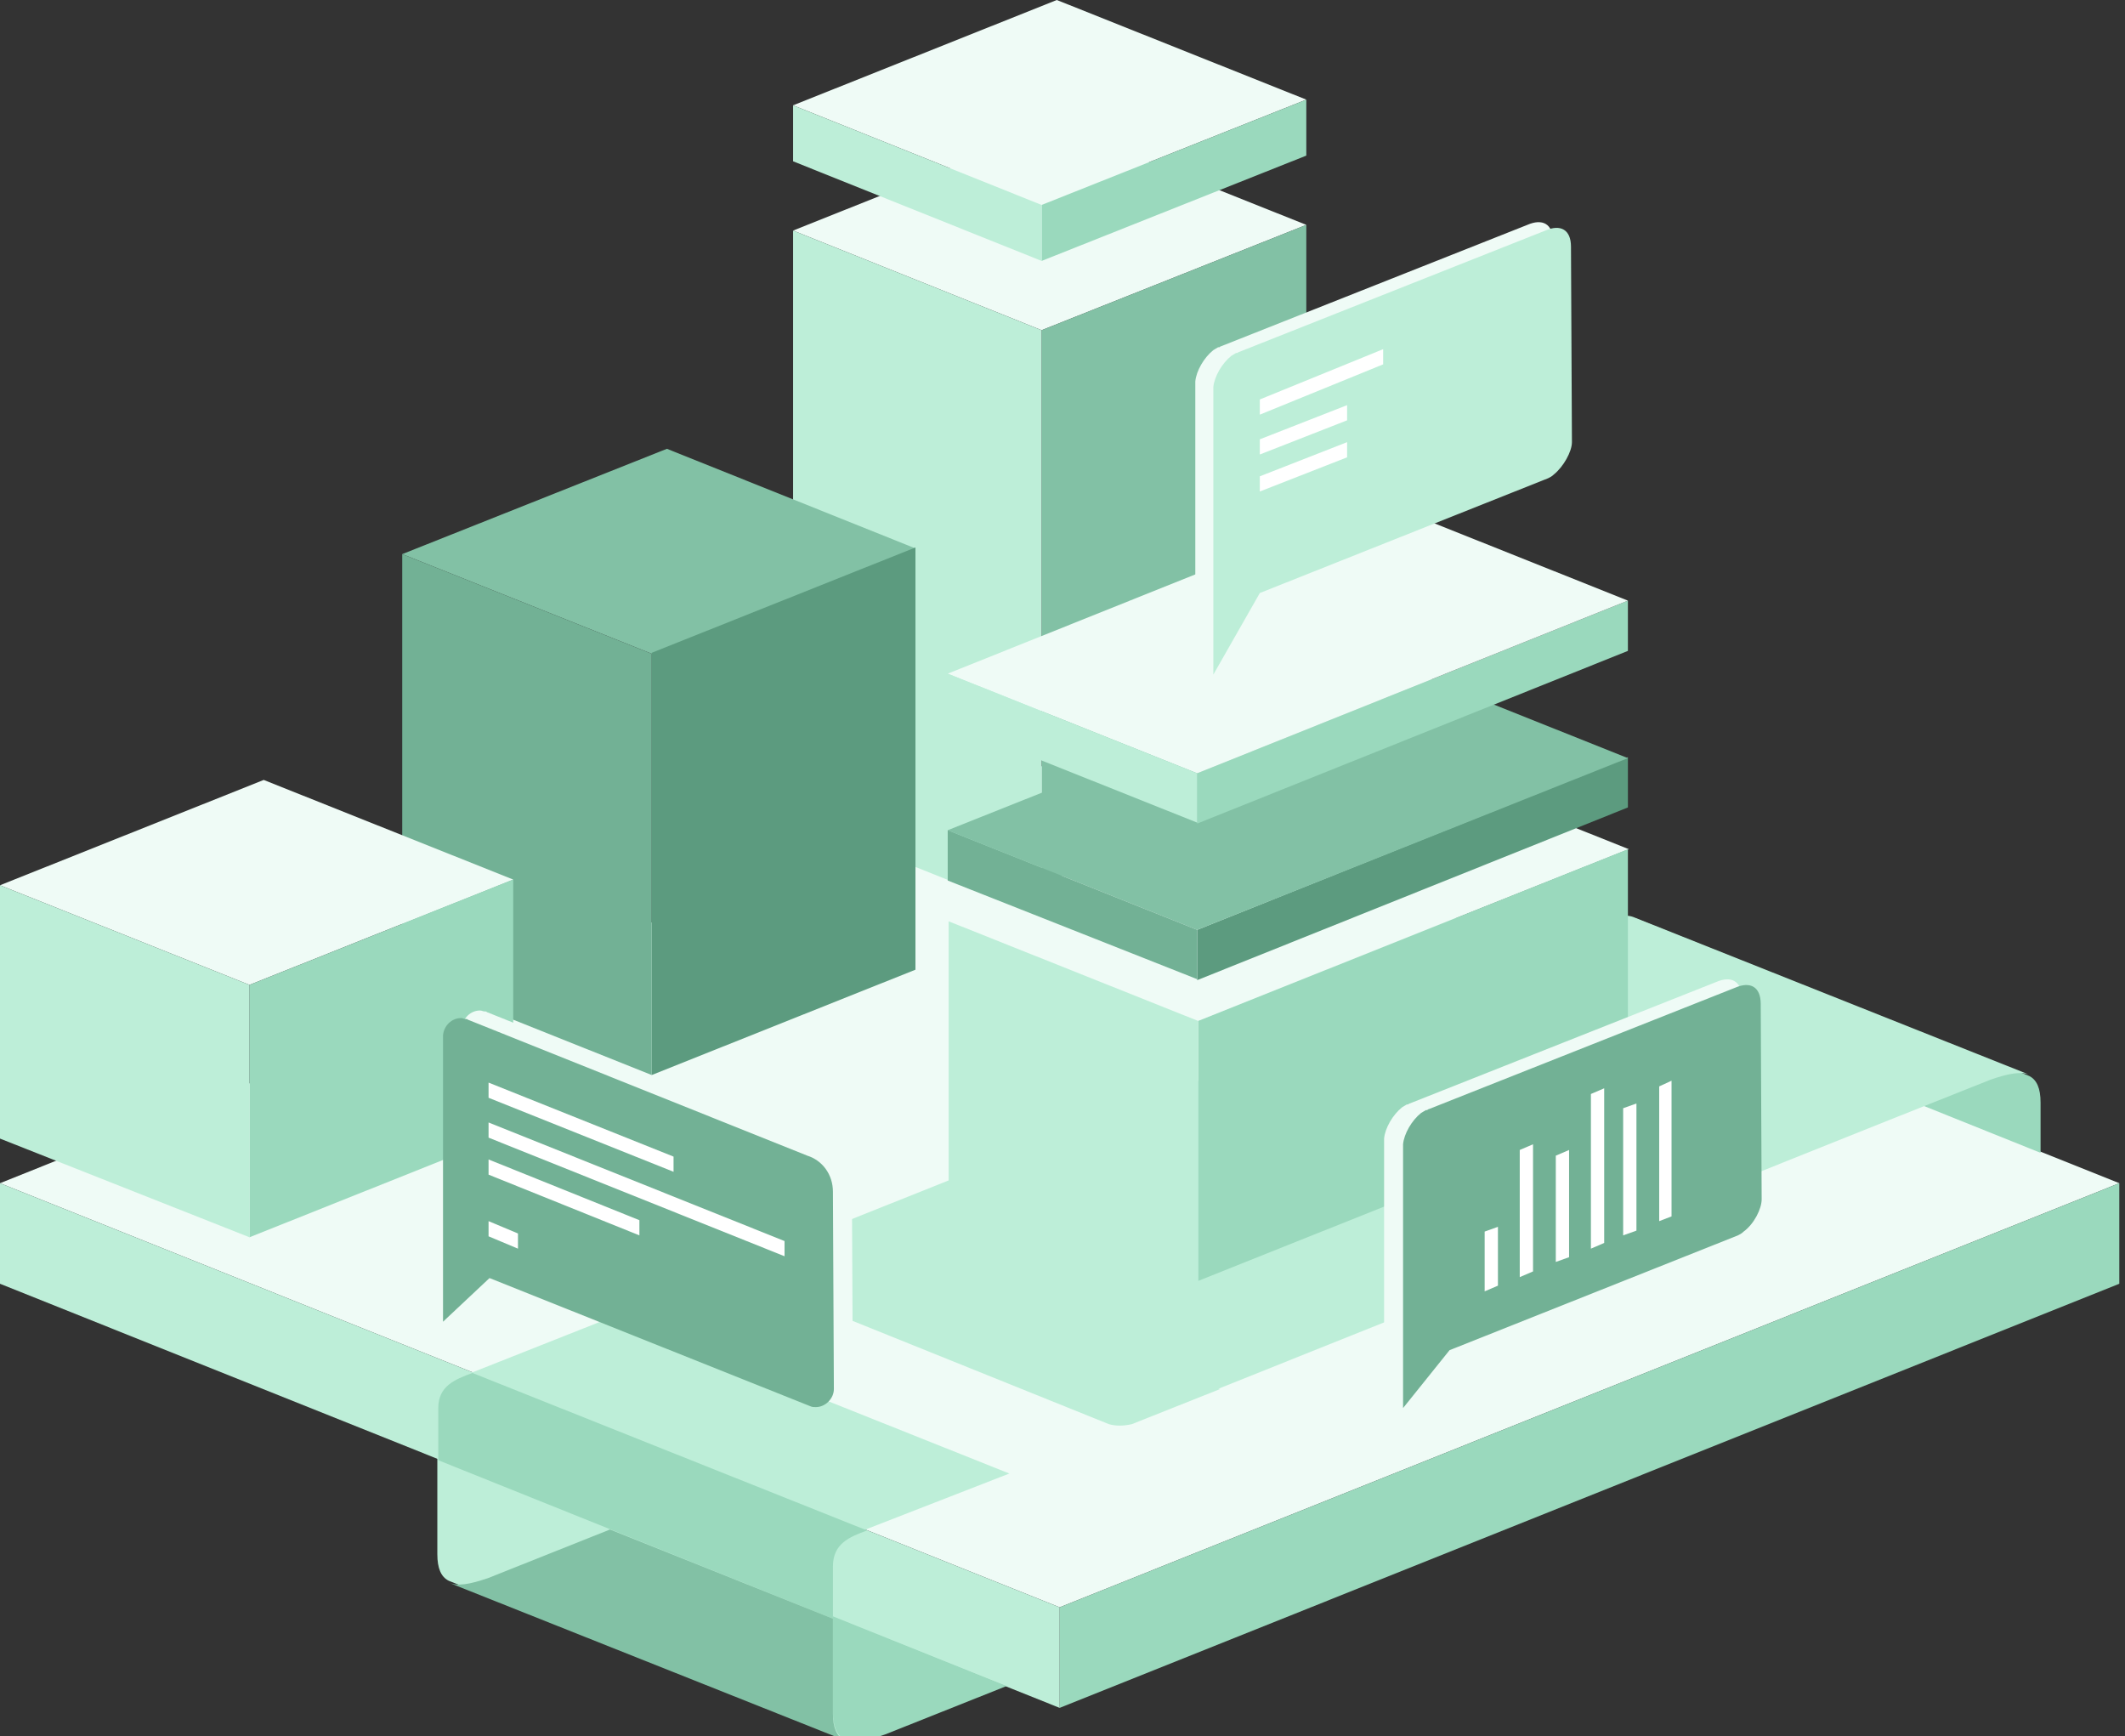 <?xml version="1.0" encoding="utf-8"?>
<!-- Generator: Adobe Illustrator 21.1.0, SVG Export Plug-In . SVG Version: 6.00 Build 0)  -->
<svg version="1.1" id="Layer_1" xmlns="http://www.w3.org/2000/svg" xmlns:xlink="http://www.w3.org/1999/xlink" x="0px" y="0px"
	 viewBox="0 0 224 183" style="enable-background:new 0 0 224 183;" xml:space="preserve">
<rect x="0" y="0" width="224" height="183" fill="#333333" stroke="none"/>
<style type="text/css">
	.st0{fill:#EFFBF6;}
	.st1{fill:#9AD9BD;}
	.st2{fill:#BDEED8;}
	.st3{fill:#82C1A5;}
	.st4{fill:#5C9B7F;}
	.st5{fill:#72B195;}
	.st6{fill:#FFFFFF;}
</style>
<g>
	<g>
		<polygon class="st0" points="223.4,124.7 111.7,169.4 0,124.7 111.7,80 		"/>
		<polygon class="st1" points="111.7,169.4 111.7,180 223.4,135.3 223.4,124.7 		"/>
		<polygon class="st2" points="111.7,169.4 111.7,180 0,135.3 0,124.7 		"/>
	</g>
	<g>
		<polygon class="st0" points="137.7,23.7 109.8,34.8 83.6,24.3 111.4,13.2 		"/>
		<polygon class="st3" points="109.8,34.8 109.8,80.2 109.8,80.2 109.8,96.7 137.7,85.6 137.7,69.1 137.7,67.1 137.7,23.7 		"/>
		<polygon class="st2" points="109.8,80.2 109.8,34.8 83.6,24.3 83.6,64.9 83.6,69.8 83.6,86.2 109.8,96.7 		"/>
	</g>
	<g>
		<polygon class="st0" points="137.7,10.5 109.8,21.6 83.6,11.1 111.4,0 		"/>
		<polygon class="st1" points="109.8,21.6 109.8,27.5 137.7,16.4 137.7,10.5 		"/>
		<polygon class="st2" points="109.8,21.6 109.8,27.5 83.6,17 83.6,11.1 		"/>
	</g>
	<g>
		<polygon class="st3" points="96.5,57.8 68.7,68.9 42.4,58.4 70.3,47.3 		"/>
		<polygon class="st4" points="68.7,68.8 68.7,96.9 68.7,96.9 68.7,113.3 96.5,102.2 96.5,85.8 96.5,83.8 96.5,57.7 		"/>
		<polygon class="st5" points="68.7,96.9 68.7,68.9 42.4,58.4 42.4,81.6 42.4,86.4 42.4,102.8 68.7,113.3 68.7,96.9 		"/>
	</g>
	<path class="st1" d="M89.1,183.3c0.9,0.4,2.2,0.2,4.2-0.5l12.8-5.1l-41.6-16.7h0l-12.8,5.1c-2,0.7-3.3,0.9-4.2,0.5L89.1,183.3"/>
	<g>
		<path class="st1" d="M173.5,99.5v4.1c0,0,0,0.4,0,1.2l41.6,16.7c0-0.8,0-1.2,0-1.2l0,0v-4.1c0-1.5-0.4-2.4-1.2-2.8l-41.7-16.7
			C173.2,97.1,173.5,98,173.5,99.5z"/>
		<polygon class="st1" points="172.3,96.7 172.3,96.7 172.3,96.7 		"/>
	</g>
	<path class="st2" d="M49.9,144.6l14.9-5.9l41.6,16.6l-14.9,5.8c-1.9,0.8-3.7,1.4-3.7,3.8c0,5.1,0,7.4,0,7.4v8.1
		c0,1.5,0.4,2.5,1.2,2.9l-41.7-16.7c-0.8-0.4-1.2-1.3-1.2-2.8v-8.1l0,0c0,0,0-2.4,0-7.4C46.2,146,48,145.3,49.9,144.6z"/>
	<path class="st1" d="M91.4,161.3l-41.6-16.6c-1.9,0.7-3.6,1.4-3.6,3.7c0,2.4,0,4.2,0,5.5l41.6,16.7c0-1.2,0-3,0-5.5
		C87.8,162.7,89.5,162,91.4,161.3z"/>
	<path class="st3" d="M87.8,170.6l-23.5-9.4l0,0l-12.8,5.1c-2,0.7-3.3,0.9-4.2,0.5L89,183.4c-0.8-0.4-1.2-1.3-1.2-2.8v-8.1
		C87.8,172.5,87.8,171.9,87.8,170.6z"/>
	<path class="st2" d="M172.3,96.7c-0.9-0.4-2.2-0.2-4.2,0.5L86,130l41.6,16.7l69.4-27.8l12.8-5.1c2-0.7,3.3-0.9,4.2-0.5L172.3,96.7"
		/>
	<path class="st2" d="M75.2,133.3c0.7,0.3,1.6,0.3,2.5,0.1l9.3-3.7l41.6,16.7l-9.3,3.7c-0.9,0.2-1.7,0.2-2.4,0l0,0L75.2,133.3"/>
	<g>
		<g>
			<polygon class="st0" points="171.7,89.5 126.3,107.6 100,97.1 145.4,79 			"/>
			<polygon class="st1" points="126.3,107.6 126.3,135 171.6,116.9 171.6,89.5 			"/>
			<polygon class="st2" points="126.3,107.6 126.3,135 100,124.5 100,97.1 			"/>
		</g>
		<g>
			<polygon class="st4" points="126.2,98 126.2,103.3 171.6,85.1 171.6,79.8 			"/>
			<polygon class="st3" points="171.6,79.9 126.2,98 99.9,87.5 145.3,69.4 			"/>
			<polygon class="st5" points="126.2,98 126.2,103.2 99.9,92.8 99.9,87.5 			"/>
		</g>
		<g>
			<polygon class="st1" points="126.2,81.5 126.2,86.8 171.6,68.6 171.6,63.3 			"/>
			<polygon class="st0" points="171.6,63.3 126.2,81.5 99.9,71 145.3,52.8 			"/>
			<polygon class="st2" points="126.2,81.5 126.2,86.7 99.9,76.2 99.9,71 			"/>
		</g>
	</g>
	<g>
		<polygon class="st0" points="54.1,92.7 26.3,103.8 0,93.3 27.8,82.2 		"/>
		<polygon class="st1" points="26.3,103.8 26.3,130.4 54.1,119.3 54.1,92.7 		"/>
		<polygon class="st2" points="26.3,103.8 0,93.3 0,120 26.3,130.4 		"/>
	</g>
	<g>
		<path class="st0" d="M163.7,25.4c0-1.8-1.1-2.4-2.7-1.7v0l-32.3,12.8c-0.1,0-0.1,0.1-0.2,0.1l-0.1,0v0c-0.2,0.1-0.3,0.2-0.5,0.3
			c-1,0.8-1.8,2.2-1.9,3.3l0,0v30.3l4.9-8.6l30.4-12.1v0c0.2-0.1,0.4-0.2,0.6-0.4c1.1-0.8,1.9-2.4,1.9-3.4L163.7,25.4
			C163.7,25.4,163.7,25.4,163.7,25.4z"/>
		<g>
			<path class="st2" d="M165.6,26c0-1.8-1.1-2.4-2.7-1.7v0l-32.3,12.8c-0.1,0-0.1,0.1-0.2,0.1l-0.1,0v0c-0.2,0.1-0.3,0.2-0.5,0.3
				c-1,0.8-1.8,2.2-1.9,3.3l0,0v30.3l4.9-8.6l30.4-12.1v0c0.2-0.1,0.4-0.2,0.6-0.4c1-0.8,1.9-2.4,1.9-3.4L165.6,26
				C165.6,26,165.6,26,165.6,26z"/>
			<polygon class="st6" points="145.8,36.8 145.8,38.4 132.8,43.7 132.8,42.1 			"/>
			<polygon class="st6" points="142,42.7 142,44.3 132.8,47.9 132.8,46.3 			"/>
			<polygon class="st6" points="142,46.6 142,48.2 132.8,51.8 132.8,50.2 			"/>
		</g>
	</g>
	<g>
		<path class="st0" d="M183.6,105.2c0-1.8-1.1-2.4-2.7-1.7v0l-32.3,12.8c-0.1,0-0.1,0.1-0.2,0.1l-0.1,0v0c-0.2,0.1-0.3,0.2-0.5,0.3
			c-1,0.8-1.8,2.2-1.9,3.3l0,0v27.6l4.9-5.9l30.4-12.1v0c0.2-0.1,0.4-0.2,0.6-0.4c1-0.8,1.9-2.4,1.9-3.4L183.6,105.2L183.6,105.2
			L183.6,105.2z"/>
		<g>
			<path class="st5" d="M185.6,105.8c0-1.8-1.1-2.4-2.7-1.7v0l-32.3,12.8c-0.1,0-0.1,0.1-0.2,0.1l-0.1,0v0c-0.2,0.1-0.3,0.2-0.5,0.3
				c-1,0.8-1.8,2.2-1.9,3.3l0,0v27.8l4.9-6.1l30.4-12.1v0c0.2-0.1,0.4-0.2,0.6-0.4c1.1-0.8,1.9-2.4,1.9-3.4L185.6,105.8
				C185.6,105.8,185.6,105.8,185.6,105.8z"/>
			<g>
				<polygon class="st6" points="157.9,135.5 156.5,136.1 156.5,129.8 157.9,129.3 				"/>
				<polygon class="st6" points="161.6,134 160.2,134.6 160.2,121.2 161.6,120.6 				"/>
				<polygon class="st6" points="172.5,129.7 171.1,130.2 171.1,116.8 172.5,116.3 				"/>
				<polygon class="st6" points="176.2,128.2 174.9,128.7 174.9,114.5 176.2,113.9 				"/>
				<polygon class="st6" points="169.1,131 167.7,131.6 167.7,115.3 169.1,114.7 				"/>
				<polygon class="st6" points="165.4,132.5 164,133 164,121.8 165.4,121.2 				"/>
			</g>
		</g>
	</g>
	<g>
		<g>
			<path class="st0" d="M89.8,124.8c0-1.8-1.1-3.3-2.7-3.8v0l-35.7-14.3c-0.1,0-0.1-0.1-0.2-0.1l-0.1,0v0c-0.2,0-0.3-0.1-0.5-0.1
				c-1,0-1.8,0.8-1.9,1.8h0v30.2l4.9-4.6l33.8,13.5v0c0.2,0.1,0.4,0.1,0.6,0.1c1,0,1.9-0.9,1.9-1.9L89.8,124.8L89.8,124.8
				L89.8,124.8z"/>
			<path class="st5" d="M87.8,125.6c0-1.8-1.1-3.3-2.7-3.8v0l-35.7-14.3c-0.1,0-0.1-0.1-0.2-0.1l-0.1,0v0c-0.2,0-0.3-0.1-0.5-0.1
				c-1,0-1.8,0.8-1.9,1.8h0v30.2l4.9-4.6l33.8,13.5v0c0.2,0.1,0.4,0.1,0.6,0.1c1,0,1.9-0.9,1.9-1.9L87.8,125.6
				C87.8,125.6,87.8,125.6,87.8,125.6z"/>
		</g>
		<polygon class="st6" points="71,121.9 71,123.5 51.5,115.7 51.5,114.1 		"/>
		<polygon class="st6" points="54.6,130 54.6,131.6 51.5,130.3 51.5,128.7 		"/>
		<polygon class="st6" points="82.7,130.8 82.7,132.4 51.5,119.9 51.5,118.3 		"/>
		<polygon class="st6" points="67.4,128.6 67.4,130.2 51.5,123.8 51.5,122.2 		"/>
	</g>
</g>
</svg>
